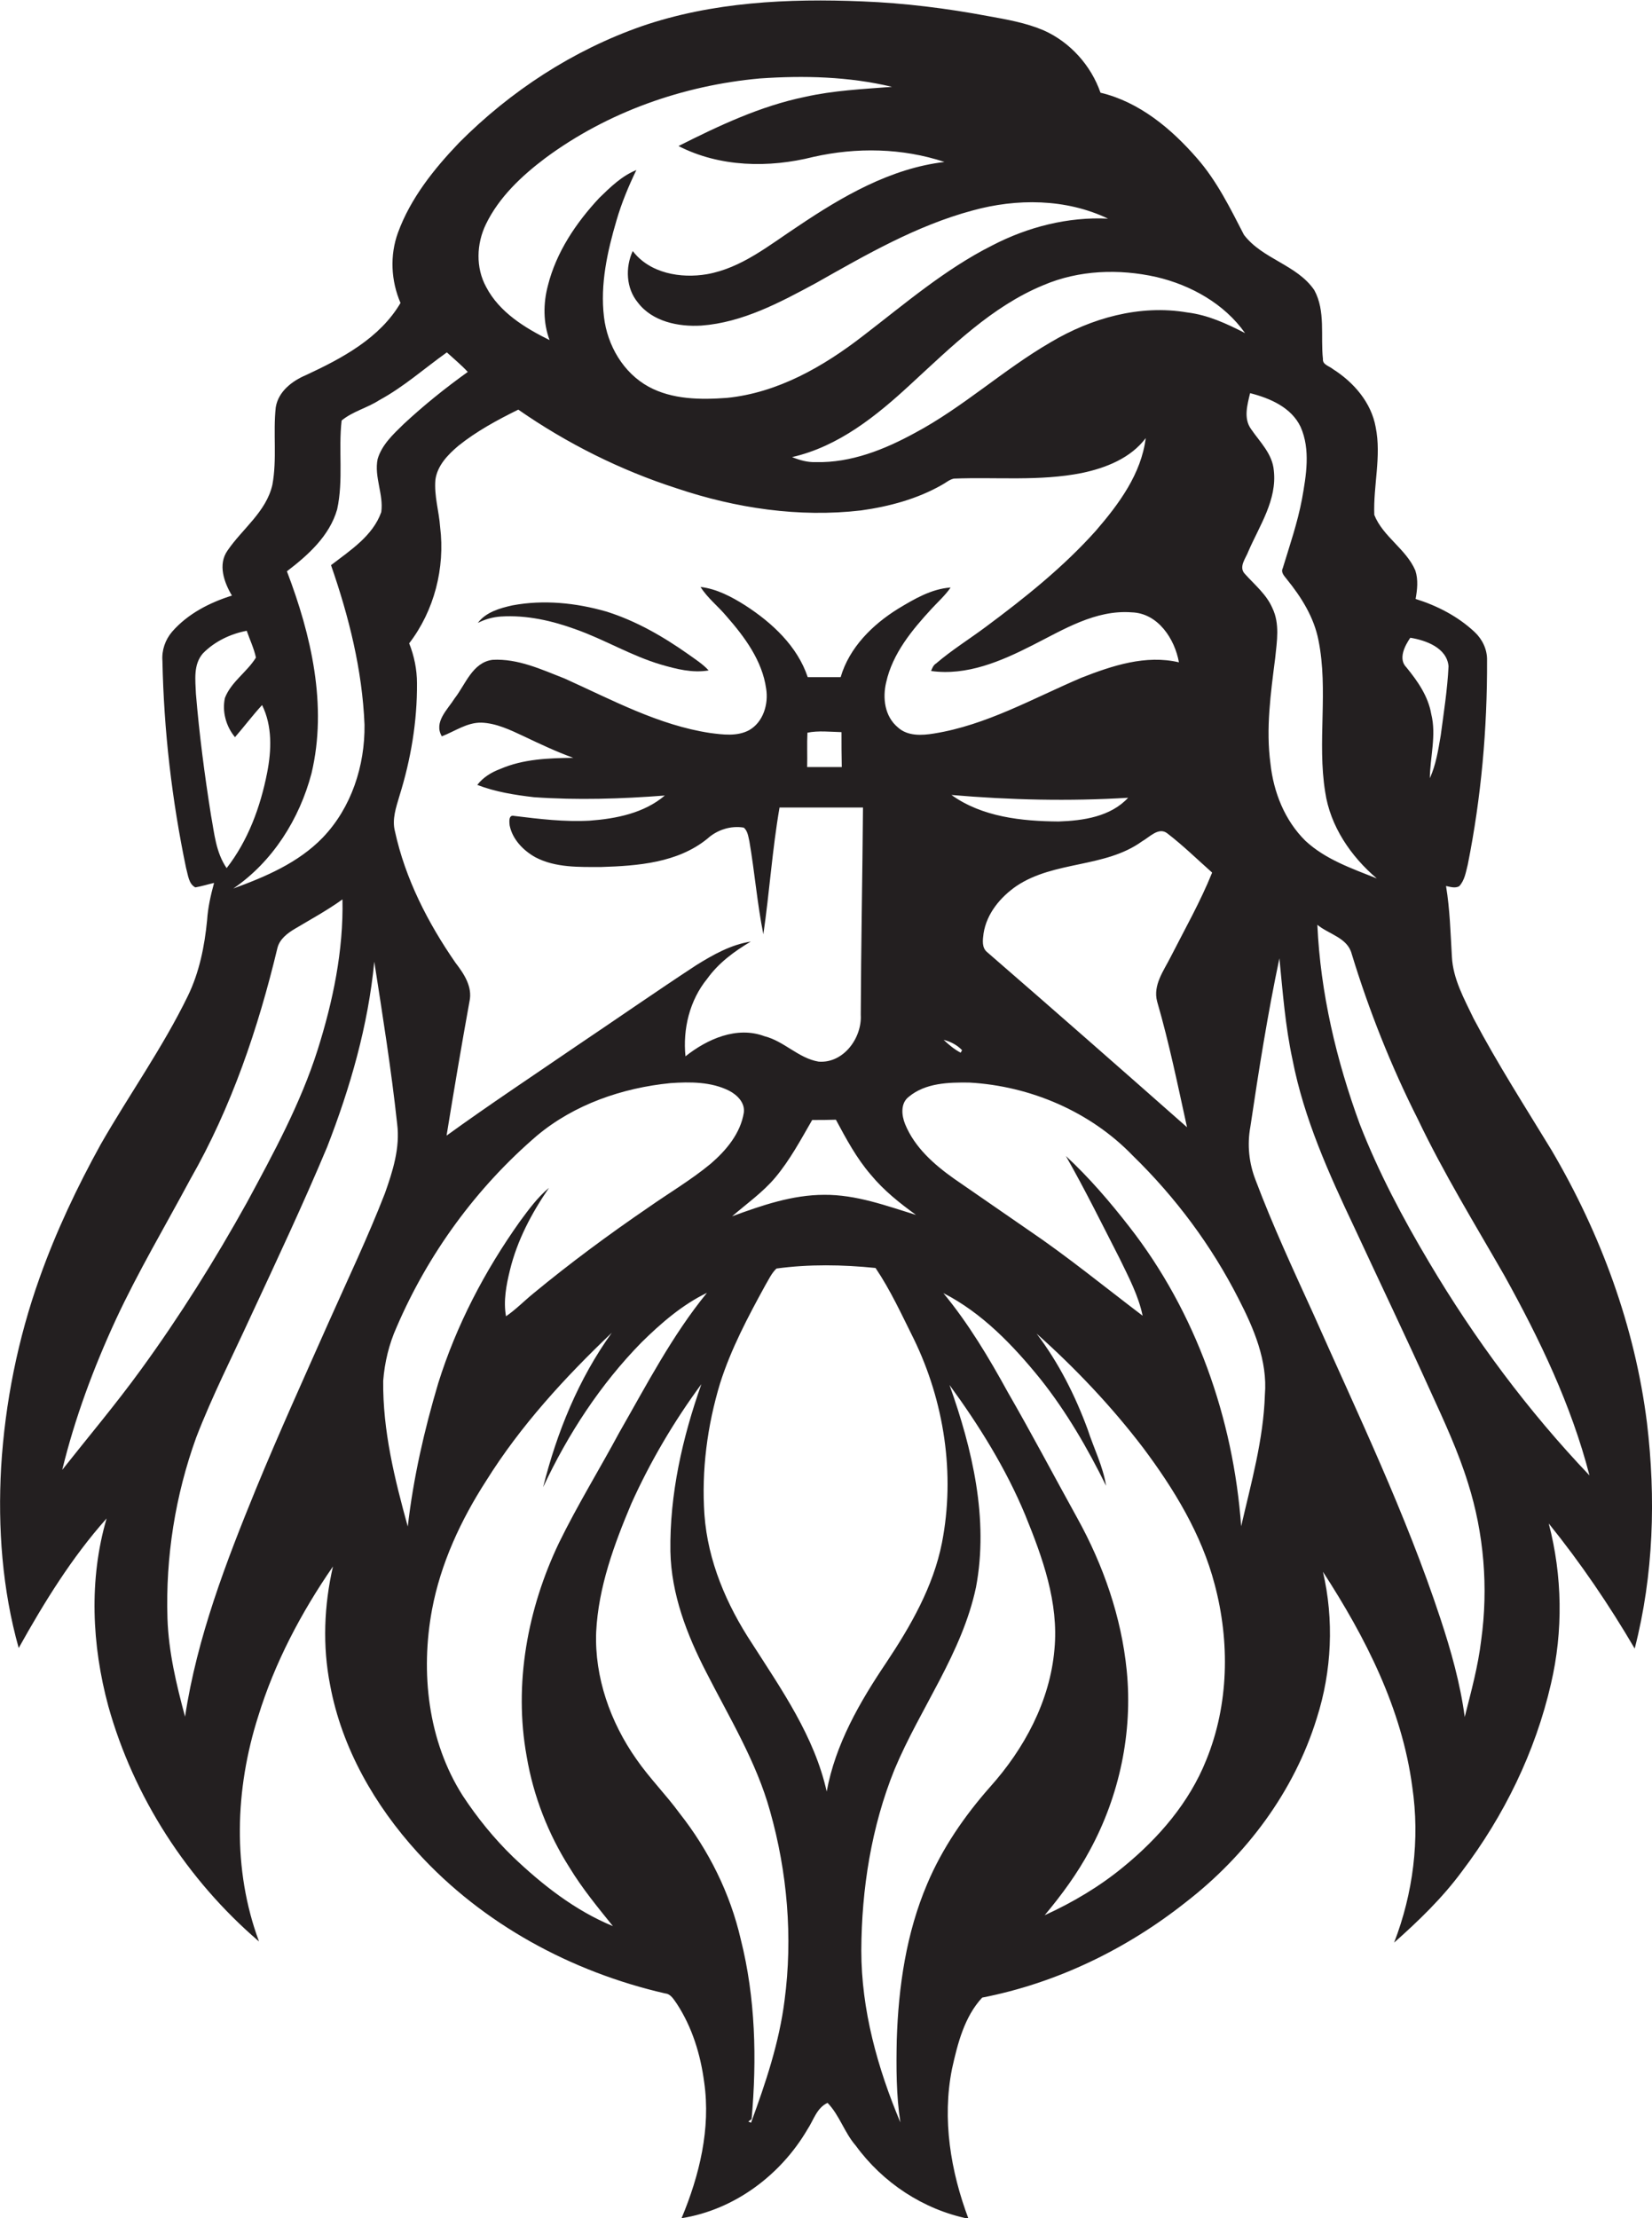<?xml version="1.0" encoding="utf-8"?>
<!-- Generator: Adobe Illustrator 19.2.0, SVG Export Plug-In . SVG Version: 6.00 Build 0)  -->
<svg version="1.1" id="Layer_1" xmlns="http://www.w3.org/2000/svg" xmlns:xlink="http://www.w3.org/1999/xlink" x="0px" y="0px"
	 viewBox="0 0 591.9 794.4" enable-background="new 0 0 591.9 794.4" xml:space="preserve">
<g>
	<path fill="#231F20" d="M590.1,509.6c-4.3-34.5-16.6-67.8-34.2-97.7c-9.5-15.6-19.4-31-27.9-47.1c-3.4-7.1-7.4-14.2-7.8-22.2
		c-0.5-8.4-0.7-16.9-2.1-25.3c1.5,0.3,3.2,0.9,4.7,0.1c2-2.1,2.4-5.1,3.1-7.8c4.8-24,7-48.6,6.9-73.1c0.1-3.9-1.7-7.6-4.5-10.2
		c-6-5.6-13.4-9.4-21.1-11.8c0.6-3.3,1-6.9-0.1-10.2c-3.3-7.7-11.6-12.1-14.7-19.9c-0.4-10.5,2.6-21,0.5-31.4
		c-1.6-8.9-7.9-16.1-15.3-20.8c-1.3-1.1-3.8-1.6-3.6-3.6c-0.9-8.2,1-17.2-3.1-24.7c-6.2-9.1-18.6-11.1-25.2-19.8
		c-4.9-9.5-9.7-19.3-16.8-27.4c-9.2-10.6-20.7-20.2-34.6-23.5c-3.4-9.8-10.9-18.1-20.3-22.3c-6.3-2.7-13.1-3.9-19.8-5.1
		c-14.9-2.8-30-4.7-45.2-5.3c-26.6-1.1-53.8,0.2-79.1,8.9c-24.6,8.6-47,23.2-65.4,41.7c-9,9.4-17.4,19.9-21.9,32.2
		c-3,8.2-2.5,17.3,0.9,25.2c-7.4,12.6-20.9,19.8-33.8,25.8c-5,2.1-10,5.9-10.9,11.6c-1,9.2,0.5,18.5-1.2,27.7
		c-2.2,9.7-10.8,15.8-16.1,23.6c-3.5,5-1.2,11.4,1.6,16.1c-8,2.5-15.8,6.5-21.4,12.9c-2.5,2.9-3.8,6.7-3.5,10.5
		c0.5,25,3.4,49.9,8.5,74.3c0.7,2.4,0.9,5.6,3.3,6.8c2.3-0.4,4.5-1.1,6.7-1.6c-1.2,4.4-2.2,8.8-2.5,13.4c-0.9,9.3-2.8,18.7-6.9,27.1
		c-9,18.5-21,35.3-31.2,53.1C27.7,425,20.1,441,14.2,457.6c-7.8,21.8-12.4,44.8-13.8,67.9c-1.2,21.7,0.4,43.7,6.3,64.7
		c9.1-16.3,19-32.4,31.5-46.4c-6.4,21.8-5.3,45.4,0.6,67.2c9.1,32.6,28.3,62.3,54,84.3c-9.6-25.8-8.6-54.6-0.3-80.6
		c5.9-19.2,15.4-37.2,26.8-53.7c-3.2,13.9-3.8,28.5-1,42.6c4.2,22.5,16,43,31.3,59.8c23.3,25.6,55.1,42.8,88.7,50.5
		c2.1,0.2,3.1,2.2,4.2,3.7c5.5,8.4,8.5,18.2,9.8,28.1c2.4,16.6-1.7,33.4-8.1,48.7c18.9-3,35.5-15.4,45.1-31.8
		c2.2-3.3,3.3-7.7,7.2-9.5c4.3,4.4,6,10.6,10.1,15.3c9.7,13.3,24.2,22.9,40.4,26.2c-6.4-17-9.5-35.7-5.9-53.7
		c2-9,4.4-18.6,10.8-25.5c26.7-5.2,51.8-17.4,73-34.2c21.6-16.7,38.8-39.6,46.9-65.9c5.4-16.9,6.2-35.2,2.2-52.4
		c15.2,23.4,28.3,49,32,77c2.8,18.8,0.3,38.2-6.5,55.8c8.8-7.8,17.3-16,24.3-25.5c15.1-19.9,26.3-42.8,31.9-67.2
		c4.4-18.8,4.1-38.7-0.8-57.4c11.4,14.1,21.6,29.1,30.8,44.8C592.5,564,593.3,536.4,590.1,509.6z M505.3,228.4
		c5.6,0.9,13.1,3.6,13.7,10.2c-0.4,8.3-1.7,16.5-2.8,24.8c-0.9,5.2-1.7,10.5-3.9,15.3c0.1-7.7,2.4-15.4,0.5-23
		c-1.1-6.4-4.9-11.8-8.9-16.7C500.9,236,503.3,231.3,505.3,228.4z M447.9,140.8c7.1,1.8,14.8,5.1,18.1,12.1c3.6,8.1,2,17.4,0.5,25.8
		c-1.6,8.5-4.4,16.6-6.9,24.8c-0.8,1.6,0.7,2.9,1.5,4c5.2,6.4,9.7,13.6,11.3,21.8c3.6,17.9-0.5,36.3,2.4,54.3
		c1.8,12.3,9.2,23.1,18.5,31c-9-3.6-18.4-6.8-25.6-13.5c-7.4-7.3-11.4-17.4-12.5-27.6c-1.7-12.6,0.1-25.3,1.7-37.9
		c0.6-5.9,1.7-12.2-1-17.8c-2.1-4.9-6.3-8.3-9.8-12.2c-2.5-2.5,0.3-5.7,1.2-8.2c4-9.2,10.3-18.4,9.1-28.9c-0.5-6-5-10.2-8.2-14.9
		C445.5,149.8,446.9,145,447.9,140.8z M414.3,99.2c12.4,2.9,24.4,9.6,31.8,20.1c-6.6-3.4-13.3-6.5-20.7-7.4c-17-2.9-34.4,2-49,10.7
		c-16.9,9.8-31.4,23.3-48.7,32.5c-10.8,5.9-22.8,10.7-35.4,10.4c-3,0.1-5.8-0.7-8.5-1.8c16.7-3.8,30.3-14.8,42.6-26.2
		c14.5-13.3,29-27.8,47.5-35.4C386.6,96.7,400.9,96.2,414.3,99.2z M414.6,358.7c4.3,14.8,7.4,30,10.7,45
		c-23.8-21-47.6-41.9-71.6-62.7c-2-1.6-1.6-4.4-1.3-6.7c1.1-7.1,6-13,11.8-17c13.6-9.1,31.7-6.4,45-16c2.7-1.5,6-5.3,9.1-2.8
		c5.6,4.3,10.7,9.3,16,14c-4.2,10.4-9.7,20.1-14.8,30.1C417,347.6,413,352.8,414.6,358.7z M317.5,244.4c2.3-10.4,9.3-18.8,16.3-26.4
		c2.3-2.5,4.9-4.8,6.8-7.6c-6.9,0.5-13,4.1-18.8,7.6c-9.2,5.7-17.5,13.9-20.6,24.5c-4,0-7.9,0-11.8,0c-3.7-11.1-12.8-19.5-22.4-25.7
		c-4.9-3.1-10.2-5.9-16-6.6c2.5,4,6.3,6.9,9.3,10.5c6.5,7.4,12.8,15.9,14.2,25.9c0.9,5.5-1,12-6.1,14.9c-4.3,2.3-9.4,1.6-14,1
		c-18.5-2.8-35.2-11.9-52.1-19.5c-8.2-3.2-16.7-7.2-25.8-6.7c-7.2,0.9-9.7,8.8-13.6,13.8c-2.5,4-7.6,8.5-4.6,13.6
		c4.7-1.8,9-5,14.2-4.9c5.3,0.2,10.3,2.6,15,4.8c5.9,2.8,11.8,5.6,17.9,7.8c-8.8,0.1-17.9,0.4-26.2,4c-3.2,1.2-6.1,3-8.2,5.7
		c6.5,2.5,13.4,3.6,20.3,4.4c15.6,1.1,31.3,0.6,46.9-0.6c-7.4,6.3-17.4,8.3-26.9,9c-9.1,0.5-18.1-0.6-27.1-1.7
		c-2.1-0.5-1.7,2.3-1.6,3.4c1,5,4.9,9,9.2,11.4c7.2,3.8,15.7,3.5,23.6,3.5c13.1-0.4,27.4-1.5,38-10.1c3.5-3.2,8.4-4.8,13.1-4
		c1.4,1.2,1.6,3.2,2,4.9c1.9,11.1,2.8,22.3,5,33.3c2.2-15.1,3.2-30.4,5.8-45.4c10,0,20,0,29.9,0c-0.2,24.7-0.7,49.5-0.8,74.2
		c0.5,8.3-6.2,17.5-15.1,16.8c-7.2-1.2-12.3-7.3-19.4-9.1c-9.9-3.7-20.5,1-28.3,7.2c-1-9.8,1.5-20.1,7.8-27.8
		c4.1-5.7,9.7-9.8,15.6-13.3c-7.1,1.1-13.5,4.7-19.6,8.5c-14.5,9.5-28.7,19.4-43,29c-15.5,10.6-31.2,21-46.4,32
		c2.6-16,5.3-32,8.2-48c1.2-5.3-2-10-5-13.9c-9.9-14.3-18-30.1-21.7-47.1c-1.1-4.3,0.4-8.5,1.6-12.6c4.1-13.1,6.4-26.7,6.3-40.4
		c0-4.9-1-9.8-2.8-14.3c9-11.7,12.9-27,11.1-41.6c-0.4-5.7-2.2-11.2-1.7-17c0.7-5.1,4.5-9,8.3-12.2c6.5-5.2,13.9-9.2,21.4-12.9
		c17.4,12.1,36.6,21.7,56.8,28.2c21.1,7.1,43.8,10.5,66,7.9c10.1-1.4,20.1-4.1,28.9-9.1c1.5-0.8,2.8-2,4.4-2.3
		c15.2-0.6,30.7,1,45.8-2c8.6-1.8,17.5-5.3,22.9-12.5c-1.6,12.8-9.6,23.6-17.8,33.1c-11.7,13.1-25.5,24.1-39.5,34.5
		c-5.9,4.4-12.2,8.3-17.8,13.1c-1,0.6-1.4,1.7-1.8,2.7c12.8,1.8,25.1-3.5,36.3-9.2c11.1-5.6,22.6-12.8,35.6-11.8
		c9.4,0.3,15.4,9.5,16.9,17.9c-11.9-2.8-23.9,1.2-34.9,5.5c-17.4,7.4-34.1,17-52.9,20c-4.3,0.7-9.4,1-12.9-2.2
		C316.9,256.5,316.2,249.9,317.5,244.4z M328.2,435.1c-10.7-3.3-21.5-7.3-32.9-7.2c-11.4,0-22.4,3.8-33,7.7
		c5.2-4.5,10.9-8.5,15.4-13.8c5.3-6.3,9.2-13.6,13.3-20.7c2.9,0,5.7,0,8.5-0.1c3.7,6.9,7.4,13.8,12.5,19.7
		C316.7,426.4,322.4,430.9,328.2,435.1z M289.3,262.4c3.9-0.8,8.2-0.3,12.2-0.2c0,4.2,0,8.3,0.1,12.5c-4.1,0-8.3,0-12.4,0
		C289.3,270.5,289.1,266.4,289.3,262.4z M340.9,284.7c21,1.8,42.2,2.3,63.3,1c-6.3,6.8-16.1,8.2-24.9,8.5
		C366.1,294.1,351.9,292.6,340.9,284.7z M344.7,376.1c-0.1,0.2-0.4,0.7-0.5,0.9c-2.3-1.2-4.3-2.9-6.1-4.6
		C340.5,373,342.9,374.2,344.7,376.1z M174.1,80.3c4.7-9.7,12.8-17.3,21.3-23.7c22.3-16.5,49.3-26,76.8-28.5
		c15.8-1.1,31.9-0.7,47.4,3c-10.4,0.8-21,1.3-31.2,3.6c-16,3.3-30.8,10.3-45.3,17.6c14.8,7.6,32.4,7.9,48.3,3.9
		c15.5-3.5,31.9-3.2,47,1.8c-19.4,2.3-36.7,12.4-52.6,23.1c-10.2,6.7-20.1,14.9-32.5,17.1c-9.4,1.6-20.5-0.3-26.6-8.3
		c-2.7,5.9-2.4,13.3,1.8,18.4c5.2,6.9,14.6,8.8,22.8,8.3c14.8-1.1,28.2-8.3,41-15.2c17.9-10.1,36-20.6,56.1-26
		c15.9-4.4,33.5-4.3,48.6,2.9c-14.4-0.7-28.8,3-41.5,9.6c-16.9,8.5-31.3,20.9-46.3,32.4c-14.2,11-30.6,20.4-48.8,22.2
		c-9.4,0.7-19.5,0.6-28-4c-9.1-5-14.8-14.8-16-25c-1.4-11.7,1.2-23.4,4.5-34.6c1.8-6.2,4.3-12.2,7.1-18c-5.2,2.1-9.3,6.1-13.3,10
		c-8.3,8.9-15.4,19.4-18.4,31.4c-1.7,6.4-1.7,13.3,0.6,19.5c-8.9-4.4-18-10-22.7-19C170.4,95.9,170.7,87.3,174.1,80.3z M111.6,277
		c5.8-24.3-0.1-49.6-8.8-72.4c7.6-5.8,15.3-12.7,18-22.2c2.3-10.5,0.4-21.3,1.6-31.8c4-3.3,9.2-4.5,13.5-7.3
		c8.7-4.7,16.2-11.4,24.2-17.1c2.5,2.3,5.2,4.5,7.5,7c-8.1,5.8-15.8,12-23,18.7c-3.7,3.6-7.8,7.4-9.3,12.5c-1.3,6.4,2.2,12.7,1.3,19
		c-3,8.5-11.1,13.7-18,19c6.4,18.4,11.2,37.5,12,57.1c0.2,14.7-4.7,29.8-15,40.5c-8.7,9-20.5,14-32,18.2
		C97.7,308.6,107.3,293.3,111.6,277z M75.6,292c-2.3-14.5-4.2-29-5.4-43.5c-0.2-4.9-1-10.5,2.5-14.5c4.2-4.3,9.9-7,15.7-8.1
		c1.1,3.2,2.6,6.3,3.3,9.6c-3.2,5.2-8.8,8.6-11.1,14.4c-1.1,4.9,0.4,10.3,3.6,14.1c3.3-3.8,6.3-7.8,9.7-11.5
		c3.7,7.5,3.4,16.2,1.8,24.3c-2.4,12.2-6.8,24.2-14.5,34.1C77.3,305.2,76.8,298.4,75.6,292z M22.3,526.4
		c4.5-18.5,11.2-36.5,19.2-53.8c8-17.2,17.7-33.5,26.7-50.3c14.7-25.7,24.3-54,31.2-82.8c0.8-3.2,3.6-5.3,6.3-6.9
		c5.7-3.4,11.6-6.6,17-10.5c0.4,18.3-3.4,36.5-8.9,53.9c-6.1,19.2-15.8,37-25.3,54.6c-11.5,20.7-24.1,40.8-38,59.9
		C41.5,502.9,31.7,514.5,22.3,526.4z M117.6,473.9c-8.7,19.6-17.6,39.2-25.8,59.1c-10.8,26.4-21.2,53.4-25.5,81.8
		c-3.1-11.5-5.9-23.2-6.3-35.2c-0.7-22,2.8-44.1,10.3-64.8c5.7-14.8,12.9-28.9,19.5-43.3c9.4-20.2,18.8-40.2,27.4-60.7
		c8.3-21.3,14.7-43.5,16.9-66.4c3,19.3,6.1,38.7,8.2,58.1c1.1,8.6-1.6,17-4.4,24.9C131.8,443.1,124.5,458.4,117.6,473.9z
		 M146.1,546.7c-4.7-17-9-34.4-8.8-52.2c0.5-6.6,2.1-13.2,4.8-19.2c11.3-26.3,28.6-50,50.3-68.6c13.4-11.2,30.6-17.1,47.8-18.8
		c7.1-0.5,14.6-0.5,21,2.7c2.9,1.5,5.8,4.3,5.3,7.9c-1.2,7.4-6.3,13.5-11.9,18.3c-7,5.8-15,10.5-22.4,15.7
		c-14.2,9.7-28,19.9-41.2,30.8c-3.3,2.7-6.2,5.7-9.7,8.1c-1-5.5,0.1-11.2,1.4-16.5c2.6-10.7,7.8-20.5,14-29.5
		c-4.1,3.4-7.3,7.8-10.4,12c-12.6,17.7-22.8,37.2-29.3,58C152,512.2,148.1,529.3,146.1,546.7z M183.8,665c-6.8-6.6-12.8-14-18-21.9
		c-12.5-19.6-15.2-44.2-11-66.7c3.1-16.5,10.3-32,19.4-46.1c12.3-19.7,28.2-37,45-53c-11.9,16.5-19.7,35.7-24.6,55.3
		c8.9-19,20.5-36.8,35.2-51.8c7-6.9,14.6-13.5,23.5-17.8c-12.5,15.3-21.6,32.9-31.4,50c-7.1,13.2-15,26-21.6,39.5
		C189,576.1,184,603.1,188.7,629c2.4,14.2,7.7,27.8,15.4,39.9c4.5,7.4,10.1,14.2,15.5,20.9C206,684.2,194.3,675,183.8,665z
		 M281.1,716.4c-1.9,15.1-6.8,29.6-12,43.8c-0.3-0.1-0.8-0.3-1-0.4l1.2-0.9c1.9-21.5,1.4-43.4-3.9-64.4
		c-3.8-16.5-11.5-31.9-21.9-45.1c-4.9-6.7-10.8-12.6-15.5-19.4c-9.3-13.2-15-29.3-14.4-45.5c0.8-16.1,6.4-31.3,12.6-46
		c6.8-15.1,15.3-29.5,25.1-42.8c-6.8,19.2-11.4,39.5-11.1,59.9c0.3,15.3,5.9,29.8,12.8,43.2c8.3,16.3,18,32.1,22.9,49.8
		C282.1,670.5,284.1,693.8,281.1,716.4z M296.2,641.6c-4.4-19.7-16.1-36.4-26.8-53.1c-9.1-13.8-15.8-29.5-17-46
		c-1.1-15.9,1-31.9,5.6-47.1c3.9-12.3,10-23.8,16.2-35.1c1.2-2,2.2-4.3,4-6c11.7-1.6,23.7-1.4,35.5-0.2c5.4,8,9.4,16.8,13.7,25.4
		c10.9,22.4,14.9,48.4,10.1,73c-3.1,15.7-11.2,29.8-20,43C308,609.6,299.3,624.7,296.2,641.6z M332.2,674.7
		c-7.5,17.6-10.3,36.8-10.9,55.9c-0.2,9.8-0.2,19.8,1.3,29.5c-8.2-19.5-14-40.3-14-61.6c0.1-22,3.6-44.3,11.9-64.8
		c9.2-22,24.2-41.6,29.2-65.3c4.6-24.4-1.3-49.4-9.5-72.4c10.6,14.5,20.2,29.9,27.1,46.5c6.2,15.2,12.1,31.4,10.5,48.2
		c-1.6,18.5-10.8,35.6-23.1,49.3C345.6,650.3,337.6,661.9,332.2,674.7z M432.2,630.3c-6.1,15.3-17.1,28-29.7,38.3
		c-8.5,7-18.1,12.7-28.2,17.3c6.1-7.3,11.7-14.9,16.2-23.3c10.6-19.5,15.4-42.2,13.2-64.3c-1.9-19.2-8.4-37.8-17.7-54.6
		c-8.3-15-16.3-30.2-24.9-45.1c-6.8-12.4-14.1-24.6-23.1-35.5c13.9,7.1,25,18.7,34.8,30.8c9.3,11.7,16.9,24.8,23.5,38.2
		c-1.1-7-4.4-13.4-6.6-20.2c-4.5-12.2-10.4-23.9-18.3-34.3c13.9,12.4,26.8,26,38.1,40.8c11.1,14.8,21,31,25.7,49
		C440.7,588,440.3,610.5,432.2,630.3z M453.2,499.5c-0.5,16-4.9,31.5-8.5,47.1c-2.8-38.6-16.2-76.7-40.1-107.3
		c-7-9-14.4-17.6-22.7-25.3c6.9,12.1,13,24.5,19.3,36.8c3.2,6.6,6.7,13.2,8.2,20.4c-13.6-10.3-26.9-21.2-41.1-30.8
		c-8.8-6.1-17.7-12.2-26.5-18.3c-7.2-5.1-14.1-11.2-17.5-19.5c-1.3-3.2-1.7-7.5,1.3-9.8c6-5,14.3-5.2,21.7-5.1
		c21.8,1.2,43.4,10.4,58.6,26.2c15.3,14.9,28.2,32.2,37.9,51.3C449.2,475.7,454.2,487.3,453.2,499.5z M530.7,587.4
		c-1.1,9.3-3.6,18.4-5.9,27.5c-1.6-12-4.9-23.7-8.7-35.2c-12.4-37.6-29.6-73.3-45.6-109.3c-7.2-15.8-14.5-31.5-20.6-47.7
		c-2.4-6.1-3.1-12.7-1.9-19.2c3-20.2,6.2-40.4,10.4-60.3c1.2,12.1,2.1,24.3,4.7,36.3c4.1,21.1,13,40.8,22.2,60.2
		c9.1,19.6,18.4,39,27.3,58.7c4.9,10.7,9.9,21.5,13.4,32.8C531.7,549.2,533.3,568.6,530.7,587.4z M512,452
		c-9.4-15.8-18.1-32.2-24.8-49.4c-8.4-22.9-14.1-47-15.2-71.4c4.1,3.4,10.8,4.6,12.3,10.4c6.2,20.3,14.1,40.2,23.7,59.2
		c9.2,19.3,20.4,37.5,31,56c12.6,22.7,24,46.4,30.5,71.6C547.5,505.3,528.3,479.5,512,452z"/>
	<path fill="#231F20" d="M217.2,219c-10.8-3.1-22.4-4.3-33.6-2.2c-4.5,1-9.5,2.4-12.4,6.3c2.5-1.3,5.3-2.1,8.2-2.3
		c9.3-0.6,18.5,1.5,27.2,4.7c10.3,3.7,19.7,9.4,30.2,12.5c5.5,1.6,11.3,3.1,17.1,2.1c-2.1-2.3-4.8-4-7.3-5.8
		C237.5,227.9,227.8,222.3,217.2,219z"/>
</g>
</svg>
